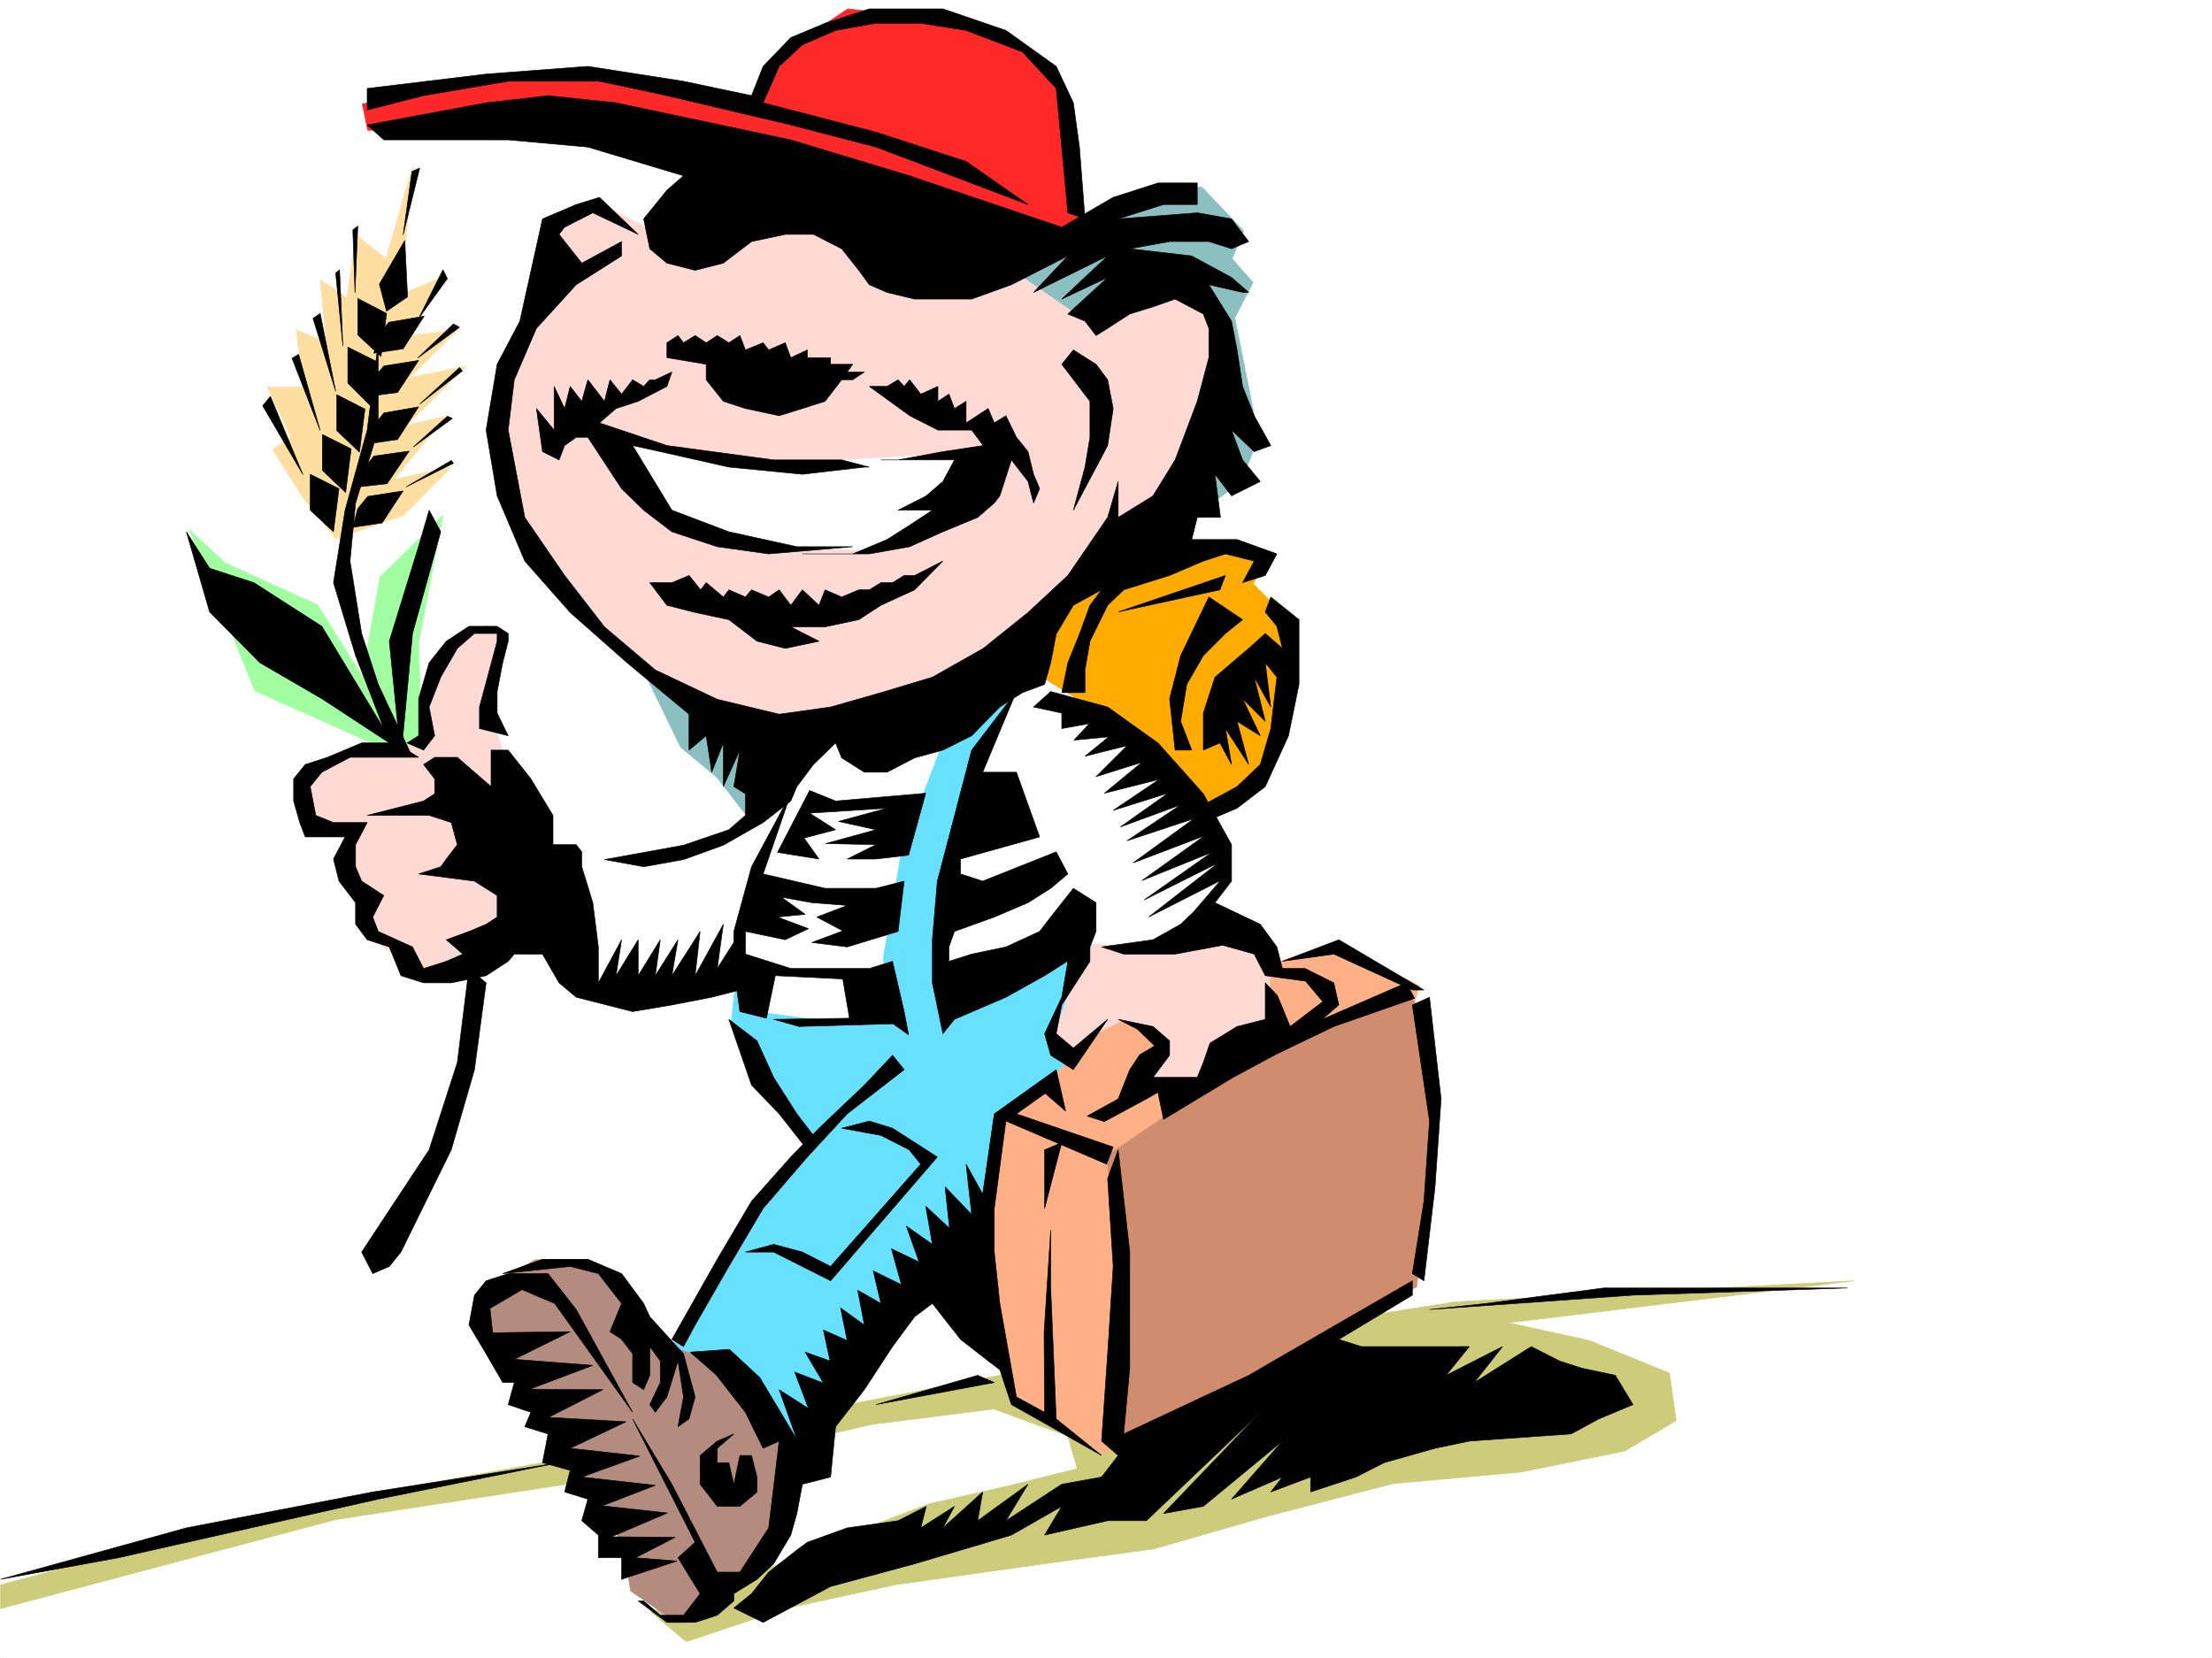 <svg xmlns="http://www.w3.org/2000/svg" width="2997.016" height="2246.297"><rect width="100%" height="100%" fill="#333333" stroke="none"/><defs><clipPath id="a"><path d="M0 0h2997v2244.137H0Zm0 0"/></clipPath></defs><path fill="#fff" d="M0 2246.297h2997.016V0H0Zm0 0"/><g clip-path="url(#a)" transform="translate(0 2.16)"><path fill="#fff" fill-rule="evenodd" stroke="#fff" stroke-linecap="square" stroke-linejoin="bevel" stroke-miterlimit="10" stroke-width=".743" d="M.742 2244.137h2995.531V-2.16H.743Zm0 0"/></g><path fill="#cccc7a" fill-rule="evenodd" stroke="#cccc7a" stroke-linecap="square" stroke-linejoin="bevel" stroke-miterlimit="10" stroke-width=".743" d="m.742 2147.41 376.887-101.113 464.547-83.867 585.168-113.117 544.703-85.395 540.207-28.465-468.3 56.93 109.402 23.969 108.656 44.183 8.996 64.438-69.719 41.172-140.094 28.464-173.84 15.758-170.082 44.18-153.586 44.184-149.09 20.214-201.558 28.465-149.09 32.219-134.113 44.926-47.973-40.43 133.367-47.934 125.122-53.18 116.91-44.964 105.648-23.965 96.652-23.969-12.746-44.183-100.406-36.715-165.59 20.996-222.52 51.691-503.488 77.145L.742 2179.629zm0 0"/><path fill="#a1ffa1" fill-rule="evenodd" stroke="#a1ffa1" stroke-linecap="square" stroke-linejoin="bevel" stroke-miterlimit="10" stroke-width=".743" d="m256.262 717.563 48.68 44.925 125.12 56.93 60.68 96.617 24.008-134.074 85.395-83.871-32.961 173.762 4.496 144.554-65.18-8.25-161.09-71.906zm0 0"/><path fill="#ffdea1" fill-rule="evenodd" stroke="#ffdea1" stroke-linecap="square" stroke-linejoin="bevel" stroke-miterlimit="10" stroke-width=".743" d="M558.934 225.45 522.96 350.53l-40.43-32.218-12.746 84.652-35.969-23.969 8.25 84.652-40.468-16.5 8.25 77.145H361.87l32.219 68.191-24.711 16.461 40.469 64.434 44.964 56.89 92.157-32.18 64.437-65.179-77.183 16.5 69.675-85.39-52.433 11.96 80.898-80.152-77.183 15.758 64.437-64.438-64.437 7.508 48.718-80.898-60.683 24.71zm0 0"/><path fill="#ffab00" fill-rule="evenodd" stroke="#ffab00" stroke-linecap="square" stroke-linejoin="bevel" stroke-miterlimit="10" stroke-width=".743" d="m1475.281 781.96 197.809-35.933 44.183 12.707-19.472 32.22 60.683 60.683-20.957 108.582-28.465 89.148-43.48 44.184-73.43 16.5-238.238-190.262 69.68-92.863zm0 0"/><path fill="#b38c7f" fill-rule="evenodd" stroke="#b38c7f" stroke-linecap="square" stroke-linejoin="bevel" stroke-miterlimit="10" stroke-width=".743" d="m664.582 1739.95 60.684-32.962h68.191l60.684 45.707 56.187 79.375 40.465-23.968 137.125 105.609-32.219 165.55-93.644 104.864-55.442 7.469-52.472-35.934-8.25-60.683-194.055-290.59zm0 0"/><path fill="#fff" fill-rule="evenodd" stroke="#fff" stroke-linecap="square" stroke-linejoin="bevel" stroke-miterlimit="10" stroke-width=".743" d="m764.992 1145.98 96.656 21 105.645-28.464 71.906-48.72 76.442-129.577 279.488-52.434 136.34 85.395 125.12 161.05-11.964 68.153-35.973 44.965-408.359 181.23-200.781-77.144-3.754-55.407-130.36 39.688-100.406-39.688zm0 0"/><path fill="#68e1ff" fill-rule="evenodd" stroke="#68e1ff" stroke-linecap="square" stroke-linejoin="bevel" stroke-miterlimit="10" stroke-width=".743" d="m1382.379 932.535-72.684 107.836-39.726 170.047 7.508 157.262 197.804-100.332-20.215 209.695-270.492 343.805-108.66 165.55-89.148-137.085-76.438-24.711 121.402-202.227 64.438-68.187-105.648-166.254 5.238-48.68 32.219 32.18 96.656 12.746 88.406-7.508-16.46-77.145 24.71-145.296 64.438-170.043zm0 0"/><path fill="#ff2828" fill-rule="evenodd" stroke="#ff2828" stroke-linecap="square" stroke-linejoin="bevel" stroke-miterlimit="10" stroke-width=".743" d="m490.742 140.8 217.32-41.171 129.618 7.465 181.304 37.46 41.211-73.39 88.407-59.16 169.343 19.473 96.653 47.937 40.468 72.645 8.211 166.254-109.363 26.98L761.238 160.27l-262.988 16.5zm0 0"/><path fill="#8cbfbf" fill-rule="evenodd" stroke="#8cbfbf" stroke-linecap="square" stroke-linejoin="bevel" stroke-miterlimit="10" stroke-width=".743" d="m1418.352 334.07 116.87-68.191 92.903-12.707 56.93 59.902-15.72 37.457 28.466 32.219-24.711 47.938 32.219 161.796-23.97 60.641-121.405 89.148-512.485 307.094-32.219 60.684-44.183-56.93-48.719-40.469-84.648-173.761zm0 0"/><path fill="#ffd9d4" fill-rule="evenodd" stroke="#ffd9d4" stroke-linecap="square" stroke-linejoin="bevel" stroke-miterlimit="10" stroke-width=".743" d="m878.11 309.36-68.934-35.973-64.399 35.972-19.511 113.078-53.176 96.614 11.965 154.328 68.933 133.293 137.125 120.625 128.871 60.644 170.086-11.964 164.844-80.899 173.8-173.762 109.403-120.62 23.227-141.544-51.692-76.402-149.09 44.184-128.87-89.11-311.708-84.652zM659.344 847.14l-51.692 24.712-32.218 60.683-8.25 75.621-84.653 12.746-84.687 36.715 28.465 63.652h47.972l-12 49.422 32.215 56.188-3.754 36.715 68.192 47.195 48.718 8.953 92.903-52.394-16.5-242.692-24.711-72.648 24.71-92.903zm981.527 399.212-80.937 37.457-89.149-5.239-43.441 126.567 47.937 43.441 129.617 32.219 112.375-68.152 12.747-105.61-44.965-47.937zm0 0"/><path fill="#ffb087" fill-rule="evenodd" stroke="#ffb087" stroke-linecap="square" stroke-linejoin="bevel" stroke-miterlimit="10" stroke-width=".743" d="m1488.027 1399.898-77.183 73.43-56.93 44.926-12.004 172.273 32.219 207.465 121.367 71.906 278-137.828 149.832-496.57-117.613-56.93-84.688 28.465v80.899l-104.867 85.394-71.945-12.004 40.469-52.433-65.18-24.711zm0 0"/><path fill="#cf8c6e" fill-rule="evenodd" stroke="#cf8c6e" stroke-linecap="square" stroke-linejoin="bevel" stroke-miterlimit="10" stroke-width=".743" d="m1902.371 1339.254-181.344 77.144-221.777 149.793 24.75 205.977-8.25 181.27 403.824-209.735 24.008-210.476-3.754-145.293zm0 0"/><path fill="#fff" fill-rule="evenodd" stroke="#fff" stroke-linecap="square" stroke-linejoin="bevel" stroke-miterlimit="10" stroke-width=".743" d="m825.676 596.195 161.09 36.715 334.933-20.215-47.976 92.864-92.903 40.468-177.554-8.25-96.653-39.687zm0 0"/><path fill-rule="evenodd" stroke="#000" stroke-linecap="square" stroke-linejoin="bevel" stroke-miterlimit="10" stroke-width=".743" d="M1446.816 288.363 1431.06 119.84l-45.707-49.422-76.403-29.207-61.426-9.734h-60.722l-54.66 9.734-44.965 19.473-31.477 29.207-21.738 49.422L1186.8 179l122.148 39.727 83.91 58.414-206.058-77.887-115.383-29.988-167.816-39.688-91.418-19.473H688.55l-114.64 19.473-76.403 19.473V119.84l161.094-19.469 137.867-10.48 129.613 20.214 92.16 19.473 15.719-39.687 37.457-38.942 46.45-19.472 59.94-19.473h99.669l85.433 29.207 68.149 48.68 23.226 49.422 8.25 59.94 7.508 97.36zm0 0"/><path fill-rule="evenodd" stroke="#000" stroke-linecap="square" stroke-linejoin="bevel" stroke-miterlimit="10" stroke-width=".743" d="m497.508 169.266 161.094-29.953 83.906-9.735 92.16 9.735 236.75 50.207 161.094 48.68 206.054 69.636 69.676-40.43 60.684-19.472h53.215v29.207h-45.707l-61.426 19.472 107.133-8.25 46.453 8.25 23.222 30.692-23.222 9.738-30.735-9.738h-53.175l-53.957 9.738 83.906 9.734 53.96 29.207 23.223 20.254h-8.25l-45.707-10.476 30.735 49.422 7.508 38.941 7.464 49.426 15.758 39.722 22.445 40.43-22.445 8.25-30.73-29.207 14.972 40.43 23.97 29.207-38.942 19.472-22.485-29.207 7.508 58.414h-31.476l-7.508 29.993h61.469l53.918 19.468-15.72 29.207-30.734 9.739 15.758-29.207-38.98-9.739-29.953 9.739-45.707 19.468-62.207 19.473-21.743 20.957-23.964 48.68-6.727 38.945v30.73h-31.477l8.25-40.464 15.72-38.946 14.234-38.945 15.753-20.957-38.238 20.957-23.226 38.945-7.465 38.946-8.25 29.246-29.992 11.219-30.692 19.472-38.203 38.946-38.98 19.472-38.204 10.477-37.457 19.473h-30.73l-30.734-19.473-8.211-20.215-29.989 29.207-22.484 29.953-8.25 19.512-37.457 29.207-53.918 30.691-53.961 19.473-53.957 9.734-53.176-9.734 107.133-19.473 61.426-20.957 22.484-19.472v-29.246l-15.719-9.735 8.211-49.422-22.441 49.422v-59.16l-15.758 39.688-7.469-49.422-23.265 19.472v-48.68l-83.906-69.675-77.145-68.153-61.465-69.636-37.46-88.407-14.973-89.109 14.972-89.148 30.735-58.414L735 296.614l45.71-19.473 31.474-9.735 52.472 50.164-61.465-29.207-38.199 19.473-7.508 9.734 30.735 38.946 53.957-29.211v19.472l-61.465 38.985-53.922 59.156-29.988 69.637-8.25 68.191 22.484 118.316 53.957 78.668 53.957 69.641 68.934 58.414 83.91 39.727 83.906 20.215 69.676-9.739 68.191-19.472 69.676-20.957 68.934-38.98 60.683-48.68 53.957-50.169 53.918-78.668 14.274-48.68v48.68l47.195-29.207 29.95-48.68 29.988-79.41 15.718-59.16v-39.687l-7.468-19.473-38.239-20.21-29.949 10.476-31.476 9.734-29.993 19.473-15.714 9.738-14.977-19.472-23.227-9.739 53.918-49.46-62.168 29.25 62.168-58.458-100.367 49.461 46.45-49.46-76.442 38.984-53.918 19.472h-77.184l-37.457-8.996-24.007-10.476-14.23-19.512-23.227-29.207-38.2-19.473h-38.203l-45.707 9.735-38.199 29.21-38.242 9.735-38.2-9.734-23.226-19.473-8.25-40.43 31.477-38.945 22.48-19.469-129.613-38.945-107.918-9.734H519.992Zm0 0"/><path fill-rule="evenodd" stroke="#000" stroke-linecap="square" stroke-linejoin="bevel" stroke-miterlimit="10" stroke-width=".743" d="m903.602 464.39 14.976-9.734 7.504 9.735 15.719-9.735 15.015 9.735 14.977-9.735 15.715 9.735 14.976-9.735 7.508 19.469 23.969-9.734 7.508 9.734 22.48-9.734 7.469 20.214 22.484-10.48v10.48h31.473v8.993h29.992l-7.508 10.48h23.227l-15.719 10.477h-15.015l-22.485 29.21-30.691 9.774-31.477 9.734-45.707-9.734-29.949-9.773-23.227-29.211v-20.957l-53.214-8.993zm274.207 59.16 54.703 39.723 38.238 19.473h45.707l15.719 20.957-54.7 8.25-60.683 11.223h-23.227 99.63l-15.72 29.207-22.484 19.472-38.199 19.473h46.45l-30.731 20.254-30.696 19.473-46.449 19.468h-68.191 90.633l54.703-9.734 44.965-20.254 47.191-19.473 22.484-19.472 7.508-9.735 15.715-48.68 22.484 29.208 7.508 29.207 8.211-19.469-8.21-19.473-7.509-30.695-15.718-19.469-14.23-29.21-15.759 9.738-8.25-19.473-29.953 19.473v-29.246l-15.754 9.773-7.468-19.512-14.977 9.739V523.55l-23.227 10.476-15.011-19.472-7.469 8.996-8.25-8.996-14.977 8.996zm0 0"/><path fill-rule="evenodd" stroke="#000" stroke-linecap="square" stroke-linejoin="bevel" stroke-miterlimit="10" stroke-width=".743" d="m903.602 523.55-38.946 20.216-29.988 9.773-22.484 19.473 91.418 30.691 144.59 19.473h92.16l37.457 9.734h-6.723l-83.91 9.738-99.668-9.738-92.899-20.957-37.46-8.25 53.18 87.625 77.179 29.207 92.16 20.254h75.7l-113.9 9.734-69.675-9.734-61.465-20.254-38.203-29.207-29.95-29.207-45.706-69.637H780.71l-15.719 11.22-7.508 19.472L735 611.953l-8.21-58.414 23.968 29.207v-59.195l14.234 29.988 7.508-29.988 15.719 20.215 8.25-29.211 22.48 29.21 7.469-29.21 15.758 19.472 14.972-19.472 14.977 8.996 8.25-8.996h7.508l22.445-10.477zm6.726 265.919 23.223-9.739 15.758 19.473 7.507-9.734 23.227 19.472 7.465-9.738 22.484 9.738 8.25-9.738 23.227 9.738 14.23-9.738 15.719 20.957 15.758-20.957 22.48 20.957 8.211-20.957 22.485 9.738 23.226-9.738h14.23l15.758-9.734h15.72l15.757-9.739h14.23l38.204-19.468-38.204 38.941-45.707 20.957-29.988 19.473-45.71 9.738h-46.45l38.238 19.469-45.707 9.738-38.238-9.738-38.203-29.207-45.707-9.735-38.2-9.738-23.226-30.691zm528.238-295.871 38.203 50.168v48.718l-6.726 40.426-15.758 58.418 46.45-87.625 7.507-50.164-7.508-38.984-15.715-20.957-30.734-19.473zM788.219 1154.23l-7.508-9.734h-31.477v-39.687l-29.949-49.461-30.734-38.942h-23.227v49.422l-45.707-39.687h-30.691l-15.016 9.734 15.016 19.473v20.214l-15.016 9.778-76.402 19.469h83.91l29.988 9.738 8.211 29.95-14.976 19.472-7.465 10.476-29.992 9.739 75.66 9.734 30.73 19.473v29.207l-14.972 9.738-23.227 9.734-30.734 11.262 22.484 19.469-22.484 9.738-30.73 9.735-14.977-29.208-46.45-20.996-7.468-19.472 14.976-29.207L490 1193.918l-8.25-19.473v-29.949l15.758-29.95H451.8l-23.969-9.737-7.508-38.98 15.758-19.474 38.2-20.214h92.902l-31.473-19.473H490l-46.45 19.473-29.948 9.734-15.758 19.473v29.992l8.25 29.207 7.508 19.469h53.918l-15.72 29.953 7.509 29.949 22.441 29.207v29.21l15.758 20.997 29.953 9.734 15.754 38.946 30.695 9.734h37.496l47.196-9.734 29.949-19.473 8.25-9.738H735l22.484 38.945 23.227 19.473 76.437 19.472 53.18-8.996 53.957-10.476 38.2-9.738 7.507-89.145-38.199 59.938 8.25-59.938-38.242 69.676 6.765-59.942-38.238 59.942 8.25-48.68-30.695 48.68 6.726-48.68-29.953 48.68v-48.68l-29.988 48.68 7.508-48.68-31.477 58.414v-48.68l-7.508-59.941-14.972-48.68zm0 0"/><path fill-rule="evenodd" stroke="#000" stroke-linecap="square" stroke-linejoin="bevel" stroke-miterlimit="10" stroke-width=".743" d="m688.55 996.934-14.976-30.696v-29.207l7.508-38.98 7.469-29.211v-10.477l-14.977-9.738h-38.199l-30.734 20.215-23.223 29.21-14.234 48.716v50.168l-15.72 9.734 22.446 9.738 15.016-19.472-7.508-38.946 15.758-40.43 22.441-38.98 23.227-20.215h30.73v10.477l-23.969 89.148v29.207zm408.36 74.171 35.23 14.235 122.11-10.52-23.227 83.91-44.222 5.239h-38.942l38.942-19.473-68.149-1.484 68.149-18.73-50.945-11.263 65.96-17.945-104.906 6.727 35.23 22.48-42.738 11.223 20.254 28.465-56.222-8.993zm0 0"/><path fill-rule="evenodd" stroke="#000" stroke-linecap="square" stroke-linejoin="bevel" stroke-miterlimit="10" stroke-width=".743" d="m1033.96 1184.184 83.907 19.472h68.934l38.242-9.738-8.25 68.152-68.934 20.996-47.937-5.98 41.953-15.758-35.227-18.73 41.211-15.72-47.937-3.753-41.211-7.465 32.219 23.223-37.496 3.715 41.992 15.758-31.477 14.976-53.957-11.262v30.73l61.426 19.474h106.39l31.477-9.735 15.758 68.152 5.98 31.473-20.996-14.973-127.347 3.715-34.489-9.738 102.68-1.484-8.996-53.176-91.414-4.496-12.004 57.672-35.973-8.993-8.21-58.417v-50.204l23.968-87.625 53.176-98.882zm282.497-167.778-30.73 117.61-15.758 59.902-6.727 79.414v58.414l14.235 68.895 15.718-19.473 69.715-29.95 52.434-29.206 61.426-38.946 8.25-20.996v-38.945l-30.735-19.469-30.691 38.942-15.016 19.472-45.668 20.996-46.453 9.735-30.73 9.738v-19.473l7.468-20.996 53.957-19.472 45.707-19.473 30.735-19.469 23.222-19.472-15.757-29.954-99.625 39.688-29.989-9.734v-20.215l107.133-29.953-31.437-87.66h-45.707l45.707-109.325zm0 0"/><path fill-rule="evenodd" stroke="#000" stroke-linecap="square" stroke-linejoin="bevel" stroke-miterlimit="10" stroke-width=".743" d="m1423.594 937.031 77.14 20.957 68.192 48.68 61.465 68.894 38.203 68.934v49.422l-22.485 29.207 61.426 29.21 22.484 30.731 7.508 29.208h30.692l38.984 19.472 6.723 29.95-22.442 19.472 113.86-49.422 11.261 20.957-109.402 38.203-79.414 38.2-56.969 30.73-94.386 56.93-7.508-36.715-15.719 8.996-56.93 30.691-23.261-7.468 41.992-23.223 15.719-39.688 13.488-20.253 20.215-11.965-23.227-22.485-26.195-13.488 47.195 9.738 22.48 19.469v19.473l-22.48 29.988h59.938l8.25-20.254 8.996-26.195 36.715-22.48 38.199-9.739v-49.422l16.46 17.242 17.243 41.918 44.222-33.707-23.226-27.722-54.7-7.465-14.976-29.211-42.734-12-64.438 12h-69.675l-29.954-9.735 69.68-9.734 37.457-20.996 17.984-17.207 35.973-41.953-97.398 49.422 94.386-73.391-100.406 50.203 91.414-64.434-94.386 38.2 84.652-60.684-96.656 36.715 82.421-59.902-90.671 29.953 72.687-48.68-81.68 29.95 64.438-45.708-74.176 23.227 62.211-41.957-74.176 18.73 50.95-41.914-62.208 19.469 41.954-41.953-56.93 14.234 32.219-26.238-47.196 4.496 20.957-22.441-37.457 6.722v-20.957l-38.199-8.25zm0 0"/><path fill-rule="evenodd" stroke="#000" stroke-linecap="square" stroke-linejoin="bevel" stroke-miterlimit="10" stroke-width=".743" d="m1721.77 808.941 38.238 30.692v87.664l-14.23 69.637-31.477 68.894-38.2 29.246-45.71 19.473-8.25-19.473 53.96-29.246 31.434-29.953 14.235-48.68 8.25-69.636-15.72-19.508 7.47 59.937-22.446-40.43 14.977 59.903-30.735-30.695 23.97 50.168-31.434-19.473 15.714 58.414-31.472-48.68 8.25 48.68-15.758-29.207-22.445 9.738v-50.168l15.718-48.68 45.707-38.98 22.485-20.215 23.226 20.215-7.507-29.953-15.72-19.469zm0 0"/><path fill-rule="evenodd" stroke="#000" stroke-linecap="square" stroke-linejoin="bevel" stroke-miterlimit="10" stroke-width=".743" d="m1637.86 808.941-38.2 79.372-14.976 58.453 7.468 69.64h22.48l-14.972-38.945 8.25-50.164 22.48-38.984 29.954-29.95 23.222-18.73zm-122.852 20.215 137.828-29.953 7.508-19.473zm222.519 473.384 76.399-29.208 115.387 68.148h-15.72l-106.39-48.68zm-260.757-29.208-29.954 29.207-8.25 48.68-23.222 49.422 8.25 29.207 30.691 19.511 46.45-68.191-46.45 38.945-23.226-19.472 7.507-38.946 38.204-59.156zm-45.711 176.028-83.907 59.902-15.718 108.617-22.485-40.469 7.508 68.152-35.973-37.417 5.985 56.148-32.219-29.953 8.992 51.691-35.226-24.71 17.242 48.679-37.457-17.988 13.488 48.68-38.203-18.727 10.48 44.223-31.476-17.989 8.996 47.195-32.219-23.226 8.992 44.184-32.218-14.23 8.992 41.952-33.703-12.004 24.71 41.953-38.945-14.976 18.73 49.426-39.726-25.457 23.969 67.41-50.203-83.871-41.211-38.2-53.176 3.715 35.188 30.73 39.726 50.91 23.969 48.72 21.738-9.739-14.23 117.575-38.985 59.941h-30.691l-61.465-119.098-53.18-88.406 84.653 167.035-23.223 20.996 29.988 48.68-22.484 29.207h-31.473l-22.484-19.469h-7.469l38.946 29.207H941.8l29.992-9.738 22.48-19.469v-9.738l31.438-19.473 22.48-20.996 23.227-38.941 8.25-29.207 7.508-39.688 38.199-9.738 6.766-68.187 38.945-50.168 38.2-58.414 29.987-40.47 23.97-17.944 38.202 48.68 37.457 29.206 15.758 11.965 15.715 47.192 53.219 29.953 68.93 38.98-61.465-49.46-7.465-177.513v-78.632l-8.996 139.312.746 107.84-38.203-20.957-22.48-126.567-7.509-69.675v-59.16l15.758-118.356 136.34 58.414 8.992-23.223-131.101-44.925 38.945-27.723 27.719 23.969zm0 0"/><path fill-rule="evenodd" stroke="#000" stroke-linecap="square" stroke-linejoin="bevel" stroke-miterlimit="10" stroke-width=".743" d="m1500.734 1596.883 7.508 119.098-7.508 118.355-8.21 118.355 22.484 19.473-22.485 29.207-53.957 9.738-75.656 49.422 29.95-49.422-68.192 49.422 6.766-38.945-53.957 48.68 15.718-29.207-45.672 29.207 7.47-29.207-38.2 19.472-68.934 9.735-53.957 19.472-14.234 10.48-38.2 29.989-23.226 29.207-23.969 19.473 39.688 19.472 91.414-48.68 113.898-30.734 131.102-38.941 68.191-38.945-23.222 38.945 85.39-19.473h52.473l154.328-146.82-131.101 137.086 53.957-9.738 107.136-88.368-68.933 78.633 68.933-29.953-15.758 20.215 53.958-20.215v20.215l61.425-20.215 38.239-19.469 68.933-19.472 46.453-9.739 137.867-9.734 37.458-20.254 46.449-19.473-23.969-39.683-45.707-9.738-29.988-9.735-38.203-19.472-77.184 48.68 38.242-48.68-76.441 38.945 31.476-38.945H1844.66l-30.734-9.735 99.668-59.941v-19.473l-221.778 128.094-169.34 79.41 8.25-89.148v-157.297l-15.718-138.57zm412.86-235.188 23.226 157.301-7.507 108.621-15.72 98.102 15.72 9.734 15.011-127.308 8.211-119.098-15.715-137.828zm-498.25 196.246v79.41l23.222-89.148zm-190.301-108.581-77.184 59.902-53.957 58.414-59.941 69.676-46.453 78.628-45.707 79.414-15.719 29.208-15.754-9.735 61.465-108.62 46.45-78.63 53.175-59.941 38.238-38.945 61.43-58.415 38.2-40.468zm0 0"/><path fill-rule="evenodd" stroke="#000" stroke-linecap="square" stroke-linejoin="bevel" stroke-miterlimit="10" stroke-width=".743" d="m987.508 1381.168 30.734 89.148 37.457 38.946 38.203 48.68 8.25-19.473-22.484-29.207-31.477-49.426-22.48-49.461zm-344.664 373.758-7.469 40.469 23.227 38.941 22.48 38.945h15.719l-8.25 29.95 30.734 10.48-8.25 19.473 31.473 9.773-7.508 38.945 37.5 10.477-7.508 29.207 31.477 9.738-8.25 29.207 22.48 19.473v30.73h31.477v29.207l74.914-24.75-56.188-4.457 53.922-27.722-86.14-.742 75.66-32.22-88.406-9.734 71.945-27.722-99.664-11.223 78.668-28.465-94.387-10.476 75.656-35.973-104.906-5.98 73.434-37.461-98.887-.743 85.394-32.218-106.39-8.25 75.699-37.418-104.906 1.484-3.754-32.96 43.441-25.454 44.223 18.73 105.644 147.524-76.437-139.313-38.203-48.68H688.55l-29.95 9.735zm0 0"/><path fill-rule="evenodd" stroke="#000" stroke-linecap="square" stroke-linejoin="bevel" stroke-miterlimit="10" stroke-width=".743" d="M681.082 1725.719 735 1706.246h61.469l45.707 19.473 29.949 40.469 8.25 17.945 45.707 50.203 15.719 58.418-8.25 29.95-14.973 10.48 7.504-40.43-7.504-48.68-14.976 48.68-15.72 20.957-7.507-10.48 14.234-29.95v-29.207l-14.234-19.472v38.945l-8.25 19.469-14.977-9.735v-38.945l-14.972-19.469-15.758-10.48 15.758-38.2-31.477-40.468-38.199-9.738zm313.191 217.238-22.48 9.734-23.227 19.473v38.945l23.227 29.95h30.691l23.227-19.473v-20.215l-7.469-29.207h-15.758l-8.21 38.945-6.766-29.207h-15.715v-19.472zm146.079-414.227 53.214 9.739 38.2 19.472 15.757 19.47-122.148 138.57-38.2-19.47-38.984-10.48-38.199 10.48h38.2l77.183 38.942 144.594-167.777-60.684-38.945-31.476-9.735zm-980.004 582.004 352.136-79.41 245-49.422-252.468 39.684-252.508 48.68L.742 2139.94zM1186.8 1903.23l160.352-29.949-22.484-9.734zm750.02-128.832 275.73-19.472 290.712-9.735h-330.438l-159.566 20.996zm-1393.605-77.886 68.191-138.57 31.438-108.583 15.758-117.613-23.227-19.473-15.758 127.309-38.199 118.36L490 1696.511l15.016 29.207 22.445-9.738zm15.719-670.372-46.45-98.843L490 858.363l-15.719-98.101 7.469-78.672 30.734-98.844V464.391l-14.976 118.355-29.988 108.582-15.72 98.14 29.95 98.845 38.242 98.882-83.91-138.57-92.16-59.156-59.938-19.473-31.476-49.46 31.476 108.62 68.149 68.895 83.949 48.715 91.379 59.902zm0 0"/><path fill-rule="evenodd" stroke="#000" stroke-linecap="square" stroke-linejoin="bevel" stroke-miterlimit="10" stroke-width=".743" d="m451.8 720.535-31.476-29.207v-48.68l38.985 19.473zm16.5-53.175-31.476-29.95v-48.68l38.946 19.47zm18.731-54.665-30.734-29.207v-48.68l38.2 19.473zm14.973-62.91-30.73-30.734v-48.676l38.98 19.469zm14.234-66.664-31.476-29.21v-49.462l38.984 20.254zm-31.476 205.977 13.488-16.5 47.938-7.47-28.465 43.442-39.688 5.98zm7.508-53.176 14.23-17.985 47.937-6.726-29.949 44.184-39.726 4.496zm14.23-59.195 13.492-17.207 47.192-8.25-28.465 44.183-40.469 6.024zm0 0"/><path fill-rule="evenodd" stroke="#000" stroke-linecap="square" stroke-linejoin="bevel" stroke-miterlimit="10" stroke-width=".743" d="m506.5 512.328 13.492-16.5 47.192-7.469-28.465 43.442-40.469 5.238zm7.469-59.16 12.746-16.5 47.976-8.25-28.503 44.223-39.688 5.984zm9.777-31.473-9.777-36.715 34.488-59.16 3.754 76.403zM410.59 643.39l-44.223-106.35-10.48 12.745zm23.226-59.902-38.203-98.14 8.992-5.239zm20.996-53.175-30.734-98.883 9.738-6.727zm9.735-61.426-9.735-98.883 5.239-4.496zm16.461-71.903-2.973-85.394 6.727-5.242zm65.18-78.671 12.003-86.137 10.48-4.457zm3.753 341.577 61.465-35.972 2.973 3.754zm9.735-53.956 46.453-41.914 6.762 2.968zm8.996-58.418 53.957-49.422 3.754 4.496zm-2.972-62.168 48.679-46.41 8.25 4.496zm0 0"/><path fill-rule="evenodd" stroke="#000" stroke-linecap="square" stroke-linejoin="bevel" stroke-miterlimit="10" stroke-width=".743" d="m567.184 431.43 38.945-53.918-5.984-12.004zm0 308.578L527.46 868.84l15.754 157.3 15.719-167.777 38.242-137.828-15.758-29.207zm0 0"/></svg>
